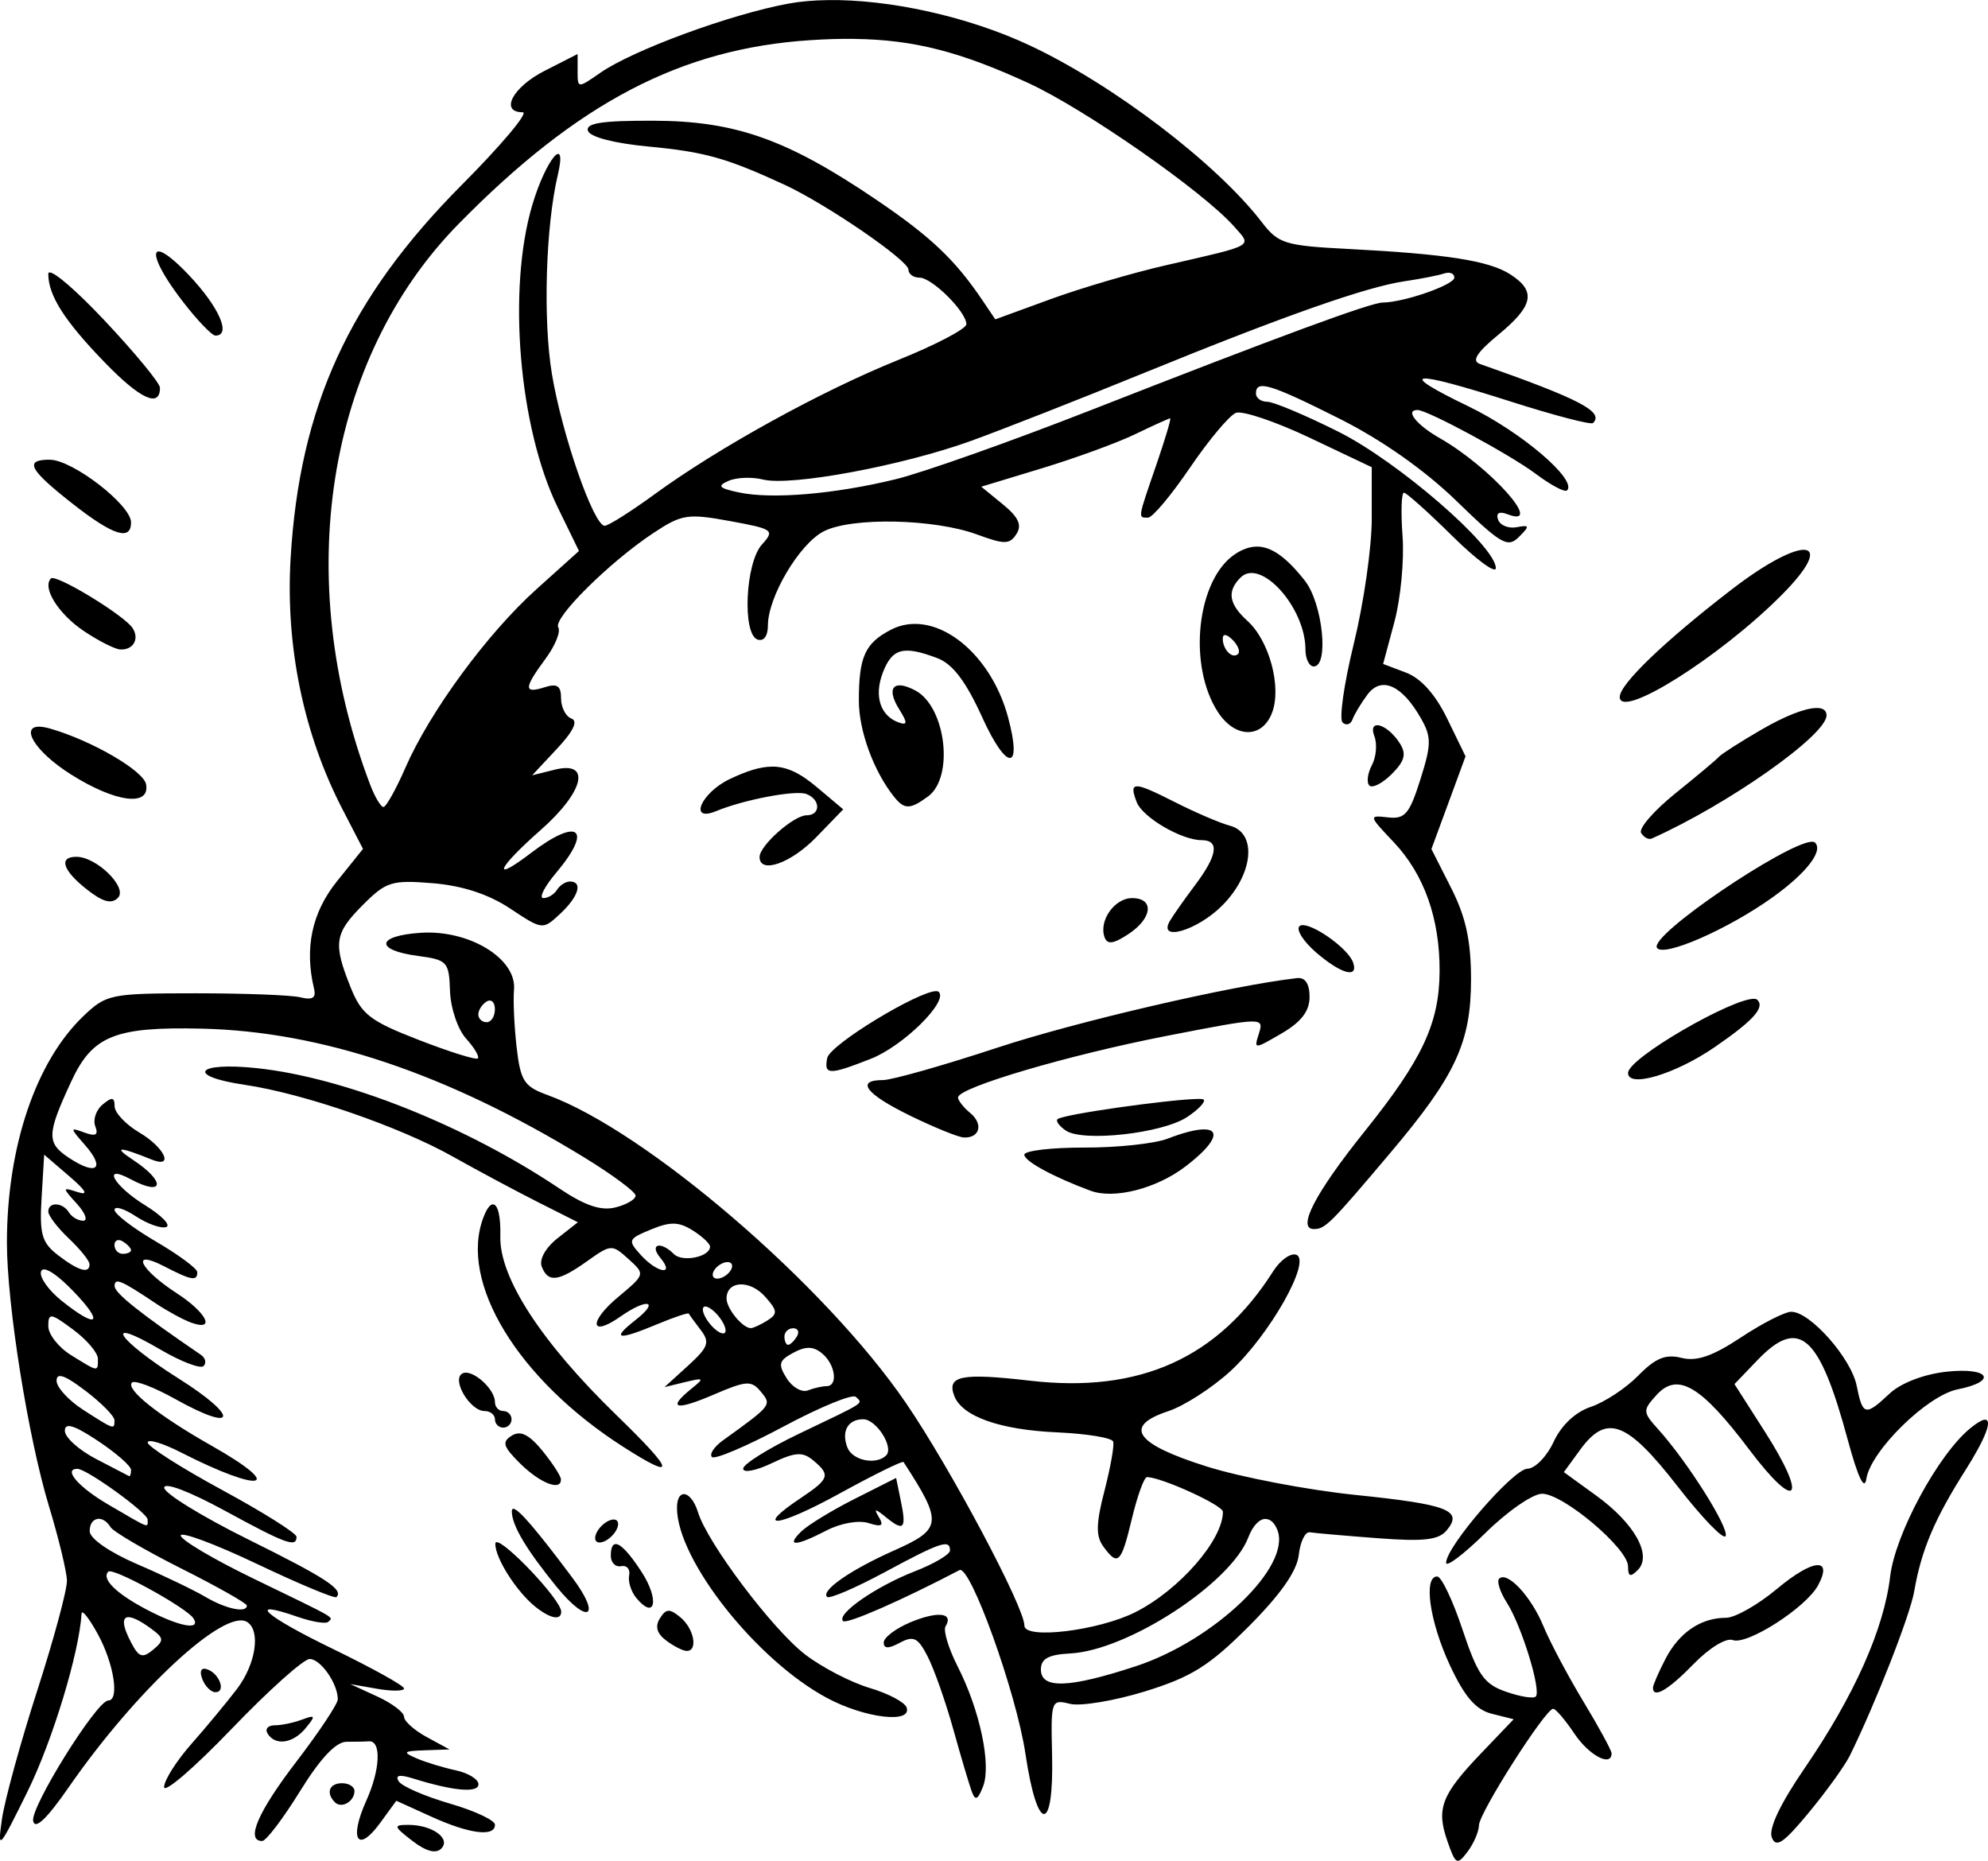<?xml version="1.0" encoding="UTF-8" standalone="no"?>
<!-- Created with Inkscape (http://www.inkscape.org/) -->

<svg
   xmlns:dc="http://purl.org/dc/elements/1.1/"
   xmlns:cc="http://creativecommons.org/ns#"
   xmlns:rdf="http://www.w3.org/1999/02/22-rdf-syntax-ns#"
   xmlns:svg="http://www.w3.org/2000/svg"
   xmlns="http://www.w3.org/2000/svg"
   xmlns:sodipodi="http://sodipodi.sourceforge.net/DTD/sodipodi-0.dtd"
   xmlns:inkscape="http://www.inkscape.org/namespaces/inkscape"
   width="34.783mm"
   height="32.553mm"
   viewBox="0 0 34.783 32.553"
   version="1.1"
   id="svg3305"
   inkscape:version="0.92.4 (5da689c313, 2019-01-14)"
   sodipodi:docname="Kid-Football.svg">
  <defs
     id="defs3299" />
  <sodipodi:namedview
     id="base"
     pagecolor="#ffffff"
     bordercolor="#666666"
     borderopacity="1.0"
     inkscape:pageopacity="0.0"
     inkscape:pageshadow="2"
     inkscape:zoom="2.4058559"
     inkscape:cx="148.41102"
     inkscape:cy="82.929752"
     inkscape:document-units="mm"
     inkscape:current-layer="layer1"
     showgrid="false"
     inkscape:snap-global="false"
     fit-margin-top="0"
     fit-margin-left="0"
     fit-margin-right="0"
     fit-margin-bottom="0"
     inkscape:window-width="1920"
     inkscape:window-height="986"
     inkscape:window-x="-11"
     inkscape:window-y="-11"
     inkscape:window-maximized="1" />
  <g
     inkscape:label="Layer 1"
     inkscape:groupmode="layer"
     id="layer1"
     transform="translate(-77.528,-226.636)">
    <path
       style="fill:#000000;stroke-width:1"
       d="m 92.008,226.638 c -0.247,0.003 -0.477,0.023 -0.684,0.061 -1.015,0.186 -2.722,0.814 -3.292,1.21 -0.395,0.275 -0.398,0.275 -0.398,-0.026 v -0.302 l -0.579,0.295 c -0.558,0.284 -0.789,0.724 -0.381,0.724 0.109,0 -0.37,0.57 -1.062,1.266 -1.976,1.986 -2.845,3.883 -3,6.548 -0.089,1.536 0.229,3.069 0.909,4.381 l 0.358,0.692 -0.457,0.569 c -0.438,0.545 -0.57,1.169 -0.398,1.883 0.037,0.154 -0.032,0.196 -0.237,0.145 -0.159,-0.04 -0.986,-0.071 -1.837,-0.071 -1.493,10e-4 -1.562,0.015 -1.967,0.403 -0.831,0.796 -1.334,2.289 -1.334,3.958 0,1.085 0.37,3.405 0.735,4.61 0.169,0.557 0.311,1.143 0.315,1.302 0.005,0.159 -0.23,1.028 -0.521,1.93 -0.291,0.903 -0.568,1.912 -0.616,2.243 -0.081,0.566 -0.054,0.536 0.448,-0.483 0.438,-0.89 0.904,-2.425 0.945,-3.111 0.005,-0.08 0.134,0.083 0.286,0.362 0.28,0.512 0.381,1.157 0.181,1.158 -0.201,0.001 -1.363,1.865 -1.314,2.107 0.032,0.161 0.237,-0.033 0.627,-0.596 1.175,-1.695 2.722,-3.128 3.116,-2.885 0.242,0.15 0.154,0.737 -0.177,1.172 -0.175,0.23 -0.533,0.662 -0.796,0.96 -0.263,0.299 -0.479,0.639 -0.479,0.756 0,0.117 0.53,-0.339 1.177,-1.013 0.648,-0.675 1.264,-1.227 1.37,-1.227 0.192,0 0.492,0.43 0.492,0.705 0,0.08 -0.326,0.57 -0.724,1.09 -0.674,0.879 -0.894,1.389 -0.599,1.389 0.068,0 0.365,-0.391 0.66,-0.868 0.357,-0.578 0.63,-0.868 0.817,-0.868 0.154,0 0.329,-0.003 0.389,-0.008 0.223,-0.016 0.201,0.495 -0.045,1.04 -0.306,0.679 -0.151,0.928 0.243,0.388 l 0.283,-0.388 0.61,0.277 c 0.669,0.304 1.116,0.361 1.116,0.142 0,-0.077 -0.357,-0.245 -0.793,-0.371 -0.436,-0.127 -0.837,-0.301 -0.891,-0.388 -0.067,-0.108 0.013,-0.124 0.251,-0.05 0.705,0.22 1.144,0.259 1.144,0.101 0,-0.087 -0.179,-0.197 -0.398,-0.244 -0.219,-0.047 -0.528,-0.141 -0.687,-0.21 -0.25,-0.108 -0.231,-0.127 0.145,-0.14 l 0.434,-0.015 -0.398,-0.216 c -0.219,-0.119 -0.398,-0.279 -0.398,-0.356 0,-0.077 -0.212,-0.237 -0.47,-0.355 l -0.47,-0.216 0.47,0.082 c 0.259,0.045 0.47,0.042 0.47,-0.006 0,-0.048 -0.555,-0.356 -1.232,-0.685 -1.212,-0.587 -1.546,-0.887 -0.633,-0.569 0.256,0.089 0.498,0.129 0.538,0.089 0.09,-0.09 0.197,-0.028 -1.314,-0.76 -0.696,-0.337 -1.266,-0.675 -1.266,-0.75 0,-0.075 0.601,0.148 1.335,0.497 0.734,0.349 1.359,0.61 1.389,0.58 0.131,-0.131 -0.181,-0.334 -1.553,-1.014 -0.803,-0.398 -1.46,-0.803 -1.46,-0.9 -2.89e-4,-0.102 0.443,0.066 1.049,0.396 1.081,0.589 1.266,0.657 1.266,0.463 0,-0.062 -0.586,-0.431 -1.302,-0.819 -0.716,-0.388 -1.302,-0.762 -1.302,-0.83 0,-0.068 0.263,0.01 0.584,0.174 1.415,0.722 1.852,0.628 0.538,-0.116 -0.925,-0.523 -1.513,-0.99 -1.397,-1.107 0.048,-0.048 0.389,0.082 0.759,0.289 1.081,0.604 1.127,0.315 0.057,-0.36 -1.085,-0.685 -1.354,-1.114 -0.318,-0.506 0.362,0.212 0.702,0.341 0.755,0.288 0.054,-0.054 0.032,-0.143 -0.049,-0.198 -1.064,-0.726 -1.508,-1.08 -1.508,-1.201 0,-0.152 0.111,-0.105 0.724,0.305 0.199,0.133 0.476,0.283 0.615,0.334 0.436,0.157 0.276,-0.171 -0.25,-0.513 -0.652,-0.423 -0.821,-0.782 -0.224,-0.473 0.48,0.248 0.582,0.266 0.582,0.104 0,-0.063 -0.326,-0.304 -0.724,-0.537 -0.398,-0.232 -0.724,-0.482 -0.724,-0.554 0,-0.072 0.167,-0.022 0.371,0.112 0.204,0.134 0.443,0.219 0.532,0.189 0.089,-0.03 -0.078,-0.202 -0.371,-0.383 -0.549,-0.339 -0.765,-0.73 -0.252,-0.455 0.586,0.314 0.623,0.046 0.046,-0.335 -0.362,-0.239 -0.254,-0.241 0.326,-0.007 0.396,0.16 0.225,-0.212 -0.217,-0.473 -0.239,-0.141 -0.434,-0.348 -0.434,-0.46 0,-0.161 -0.044,-0.167 -0.209,-0.031 -0.115,0.095 -0.173,0.267 -0.129,0.381 0.059,0.153 0.009,0.182 -0.189,0.11 -0.258,-0.095 -0.258,-0.086 0.007,0.216 0.363,0.413 0.21,0.546 -0.268,0.233 -0.406,-0.266 -0.403,-0.409 0.029,-1.342 0.371,-0.801 0.763,-0.96 2.282,-0.925 2.097,0.048 4.295,0.787 6.689,2.25 0.497,0.304 0.904,0.606 0.904,0.671 0,0.065 -0.159,0.159 -0.354,0.207 -0.252,0.063 -0.532,-0.032 -0.977,-0.33 -1.639,-1.1 -3.752,-1.942 -5.29,-2.106 -1.073,-0.115 -1.261,0.137 -0.217,0.291 1.021,0.15 2.702,0.729 3.63,1.25 0.451,0.253 1.13,0.616 1.509,0.807 l 0.689,0.347 -0.357,0.281 c -0.207,0.163 -0.323,0.37 -0.276,0.493 0.11,0.288 0.29,0.266 0.795,-0.093 0.417,-0.297 0.436,-0.298 0.723,-0.038 0.295,0.267 0.295,0.267 -0.179,0.664 -0.522,0.436 -0.493,0.715 0.036,0.345 0.472,-0.331 0.7,-0.281 0.267,0.058 -0.437,0.342 -0.314,0.364 0.389,0.07 0.288,-0.12 0.532,-0.202 0.543,-0.181 0.01,0.021 0.104,0.15 0.209,0.287 0.164,0.214 0.133,0.299 -0.222,0.623 l -0.412,0.375 0.362,-0.088 c 0.33,-0.08 0.34,-0.07 0.109,0.116 -0.433,0.35 -0.28,0.391 0.388,0.104 0.575,-0.247 0.66,-0.252 0.826,-0.052 0.194,0.234 0.192,0.237 -0.663,0.852 -0.154,0.111 -0.241,0.242 -0.192,0.291 0.049,0.049 0.612,-0.191 1.252,-0.533 0.64,-0.342 1.209,-0.576 1.266,-0.519 0.123,0.123 0.201,0.073 -0.995,0.645 -0.537,0.257 -0.977,0.532 -0.977,0.611 0,0.079 0.225,0.036 0.499,-0.095 0.41,-0.196 0.54,-0.205 0.724,-0.052 0.309,0.256 0.287,0.325 -0.21,0.657 -0.851,0.568 -0.415,0.522 0.664,-0.07 0.604,-0.332 1.112,-0.582 1.129,-0.556 0.689,1.06 0.678,1.172 -0.165,1.547 -0.76,0.338 -1.284,0.701 -1.173,0.812 0.04,0.04 0.491,-0.154 1.003,-0.429 0.983,-0.53 1.148,-0.585 1.148,-0.383 0,0.069 -0.277,0.233 -0.615,0.364 -0.679,0.264 -1.378,0.749 -1.256,0.871 0.061,0.061 1.035,-0.366 2.036,-0.891 0.189,-0.099 0.997,2.149 1.155,3.214 0.208,1.396 0.499,1.406 0.466,0.015 -0.023,-0.951 -0.015,-0.972 0.312,-0.89 0.184,0.046 0.776,-0.052 1.315,-0.218 0.811,-0.251 1.122,-0.445 1.81,-1.133 0.557,-0.557 0.847,-0.97 0.879,-1.253 0.026,-0.232 0.113,-0.411 0.193,-0.397 0.08,0.013 0.611,0.06 1.181,0.103 0.817,0.062 1.074,0.033 1.216,-0.139 0.289,-0.348 0.023,-0.451 -1.601,-0.618 -0.836,-0.086 -2.008,-0.31 -2.605,-0.499 -1.247,-0.393 -1.462,-0.703 -0.669,-0.965 0.278,-0.092 0.768,-0.407 1.089,-0.701 0.685,-0.628 1.429,-1.944 1.15,-2.037 -0.099,-0.033 -0.279,0.097 -0.4,0.287 -0.965,1.522 -2.335,2.139 -4.254,1.917 -1.205,-0.139 -1.463,-0.087 -1.327,0.267 0.138,0.359 0.799,0.593 1.803,0.637 0.516,0.023 0.955,0.095 0.977,0.161 0.022,0.066 -0.047,0.452 -0.152,0.86 -0.149,0.573 -0.153,0.794 -0.021,0.975 0.257,0.352 0.312,0.299 0.501,-0.489 0.095,-0.398 0.214,-0.724 0.263,-0.724 0.251,0 1.329,0.491 1.329,0.606 0,0.494 -0.762,1.368 -1.533,1.757 -0.641,0.323 -1.94,0.481 -1.94,0.235 0,-0.324 -1.295,-2.757 -2.075,-3.898 -1.414,-2.069 -4.55,-4.761 -6.272,-5.386 -0.406,-0.147 -0.469,-0.245 -0.537,-0.829 -0.042,-0.364 -0.063,-0.821 -0.046,-1.015 0.046,-0.542 -0.784,-1.048 -1.629,-0.993 -0.783,0.051 -0.815,0.303 -0.051,0.405 0.513,0.068 0.543,0.102 0.56,0.614 0.01,0.299 0.136,0.672 0.282,0.833 0.145,0.16 0.237,0.316 0.204,0.346 -0.033,0.03 -0.498,-0.116 -1.034,-0.324 -0.857,-0.333 -1.001,-0.445 -1.194,-0.927 -0.306,-0.765 -0.28,-0.937 0.221,-1.438 0.405,-0.405 0.503,-0.435 1.221,-0.376 0.517,0.043 0.974,0.192 1.351,0.442 0.569,0.377 0.571,0.377 0.877,0.092 0.322,-0.3 0.401,-0.564 0.17,-0.564 -0.075,0 -0.176,0.065 -0.226,0.145 -0.049,0.08 -0.157,0.145 -0.239,0.145 -0.082,0 0.019,-0.201 0.226,-0.445 0.65,-0.773 0.387,-0.977 -0.444,-0.343 -0.705,0.537 -0.592,0.269 0.167,-0.399 0.765,-0.673 0.895,-1.22 0.253,-1.06 l -0.398,0.099 0.434,-0.464 c 0.287,-0.307 0.373,-0.486 0.253,-0.529 -0.099,-0.036 -0.181,-0.195 -0.181,-0.352 0,-0.221 -0.066,-0.266 -0.289,-0.195 -0.368,0.117 -0.364,0.017 0.017,-0.499 0.169,-0.228 0.269,-0.475 0.223,-0.549 -0.097,-0.158 0.901,-1.147 1.669,-1.654 0.492,-0.325 0.598,-0.341 1.334,-0.206 0.762,0.14 0.788,0.159 0.56,0.411 -0.29,0.321 -0.347,1.569 -0.076,1.662 0.108,0.037 0.181,-0.062 0.181,-0.245 0,-0.502 0.552,-1.432 0.978,-1.649 0.492,-0.25 1.932,-0.22 2.684,0.057 0.479,0.176 0.568,0.175 0.687,-0.01 0.1,-0.156 0.035,-0.295 -0.24,-0.52 l -0.376,-0.307 1.064,-0.323 c 0.585,-0.178 1.321,-0.446 1.634,-0.598 0.313,-0.151 0.587,-0.275 0.607,-0.275 0.021,0 -0.089,0.368 -0.244,0.819 -0.328,0.952 -0.322,0.918 -0.142,0.918 0.077,0 0.407,-0.395 0.735,-0.877 0.328,-0.482 0.689,-0.913 0.802,-0.956 0.113,-0.043 0.694,0.153 1.291,0.436 l 1.085,0.515 v 0.905 c 0,0.498 -0.141,1.478 -0.313,2.179 -0.172,0.701 -0.261,1.323 -0.197,1.382 0.063,0.059 0.141,0.035 0.173,-0.053 0.032,-0.088 0.149,-0.284 0.261,-0.434 0.244,-0.329 0.606,-0.169 0.937,0.415 0.185,0.325 0.184,0.456 -0.011,1.071 -0.191,0.604 -0.269,0.695 -0.568,0.661 -0.34,-0.039 -0.338,-0.031 0.103,0.434 0.532,0.562 0.808,1.34 0.802,2.263 -0.006,0.907 -0.3,1.535 -1.308,2.792 -0.868,1.082 -1.196,1.713 -0.891,1.713 0.198,0 0.286,-0.088 1.339,-1.335 1.143,-1.353 1.41,-1.93 1.41,-3.037 -4.4e-4,-0.673 -0.091,-1.088 -0.347,-1.593 l -0.346,-0.683 0.299,-0.811 0.298,-0.811 -0.319,-0.656 c -0.207,-0.426 -0.46,-0.709 -0.721,-0.808 l -0.402,-0.152 0.198,-0.738 c 0.109,-0.406 0.173,-1.08 0.142,-1.498 -0.031,-0.418 -0.02,-0.76 0.024,-0.76 0.044,0 0.424,0.34 0.844,0.755 0.42,0.415 0.764,0.669 0.764,0.564 0,-0.382 -1.711,-1.865 -2.756,-2.387 -0.575,-0.288 -1.135,-0.523 -1.243,-0.523 -0.109,0 -0.198,-0.065 -0.198,-0.145 0,-0.243 0.249,-0.168 1.465,0.443 0.74,0.372 1.489,0.899 2.043,1.437 0.78,0.758 0.897,0.826 1.092,0.631 0.195,-0.195 0.191,-0.214 -0.041,-0.171 -0.143,0.026 -0.289,-0.034 -0.323,-0.134 -0.04,-0.115 0.02,-0.149 0.166,-0.093 0.661,0.254 -0.298,-0.824 -1.182,-1.329 -0.413,-0.235 -0.619,-0.495 -0.393,-0.495 0.174,0 1.621,0.781 2.067,1.116 0.264,0.198 0.511,0.329 0.549,0.291 0.184,-0.184 -0.804,-1.026 -1.728,-1.472 -1.283,-0.62 -1.023,-0.647 0.758,-0.078 0.749,0.239 1.39,0.406 1.425,0.371 0.196,-0.196 -0.229,-0.418 -1.981,-1.034 -0.147,-0.052 -0.053,-0.2 0.326,-0.512 0.614,-0.506 0.664,-0.761 0.207,-1.055 -0.372,-0.239 -1.113,-0.355 -2.831,-0.444 -1.113,-0.057 -1.226,-0.092 -1.515,-0.467 -0.792,-1.031 -2.607,-2.413 -4.064,-3.095 -1.087,-0.509 -2.462,-0.807 -3.532,-0.792 z m 0.467,0.679 c 1.051,0.012 1.87,0.231 3.046,0.772 0.991,0.456 3.06,1.898 3.601,2.511 0.313,0.355 0.385,0.314 -1.193,0.676 -0.586,0.134 -1.497,0.402 -2.026,0.596 l -0.961,0.351 -0.217,-0.322 c -0.487,-0.723 -0.909,-1.123 -1.873,-1.776 -1.555,-1.053 -2.459,-1.373 -3.891,-1.377 -0.901,-0.003 -1.191,0.042 -1.146,0.177 0.036,0.108 0.462,0.219 1.061,0.275 0.984,0.093 1.361,0.199 2.374,0.666 0.733,0.338 2.173,1.325 2.173,1.488 0,0.077 0.086,0.139 0.192,0.139 0.22,0 0.821,0.597 0.821,0.815 0,0.08 -0.537,0.362 -1.194,0.626 -1.348,0.544 -3.143,1.533 -4.263,2.35 -0.414,0.302 -0.806,0.55 -0.871,0.55 -0.193,0 -0.748,-1.595 -0.924,-2.658 -0.157,-0.949 -0.109,-2.579 0.103,-3.477 0.173,-0.731 -0.205,-0.287 -0.446,0.524 -0.438,1.474 -0.234,3.897 0.445,5.289 l 0.372,0.763 -0.742,0.667 c -0.862,0.775 -1.866,2.142 -2.295,3.125 -0.165,0.378 -0.338,0.687 -0.384,0.687 -0.046,0 -0.151,-0.176 -0.233,-0.392 -1.374,-3.613 -0.768,-7.451 1.549,-9.81 2.085,-2.123 3.892,-3.067 6.15,-3.213 0.275,-0.018 0.529,-0.026 0.772,-0.023 z m -12.163,3.718 c -0.138,-0.011 -0.013,0.32 0.407,0.867 0.256,0.333 0.516,0.605 0.579,0.605 0.282,0 0.065,-0.497 -0.462,-1.055 -0.265,-0.28 -0.442,-0.41 -0.525,-0.417 z m -1.92,0.367 c -0.013,0.002 -0.019,0.01 -0.019,0.027 0,0.376 0.284,0.822 0.99,1.55 0.62,0.64 0.964,0.798 0.964,0.441 0,-0.082 -0.44,-0.615 -0.977,-1.185 -0.483,-0.512 -0.869,-0.845 -0.958,-0.833 z m 24.471,0.005 c 0.065,-0.001 0.111,0.031 0.111,0.086 0,0.126 -0.887,0.434 -1.254,0.436 -0.208,0.001 -1.804,0.589 -5.113,1.885 -1.393,0.545 -2.923,1.087 -3.401,1.204 -1.069,0.262 -2.174,0.356 -2.749,0.233 -0.354,-0.075 -0.387,-0.113 -0.181,-0.203 0.139,-0.061 0.41,-0.071 0.601,-0.023 0.485,0.122 2.442,-0.242 3.641,-0.676 0.552,-0.2 1.915,-0.735 3.03,-1.19 2.462,-1.004 3.885,-1.504 4.558,-1.603 0.279,-0.041 0.588,-0.102 0.687,-0.135 0.025,-0.008 0.049,-0.013 0.07,-0.013 z m -24.462,3.271 c -0.457,0 -0.368,0.171 0.407,0.778 0.701,0.549 1.013,0.647 1.013,0.319 0,-0.305 -1.025,-1.096 -1.42,-1.096 z m 21.106,1.521 c -0.12,0.003 -0.24,0.046 -0.365,0.128 -0.675,0.442 -0.839,1.951 -0.302,2.77 0.301,0.459 0.772,0.463 0.945,0.007 0.17,-0.447 -0.047,-1.258 -0.43,-1.605 -0.328,-0.297 -0.363,-0.518 -0.122,-0.759 0.35,-0.35 1.136,0.522 1.136,1.259 0,0.163 0.065,0.296 0.145,0.296 0.271,0 0.157,-1.103 -0.156,-1.501 -0.323,-0.41 -0.587,-0.601 -0.851,-0.596 z m 9.608,0.057 c -0.182,-0.024 -0.649,0.201 -1.284,0.689 -1.178,0.906 -1.963,1.659 -1.963,1.884 0,0.402 1.74,-0.69 2.821,-1.772 0.505,-0.505 0.607,-0.777 0.425,-0.801 z m -30.667,0.492 c -0.013,-7.2e-4 -0.023,0.002 -0.028,0.007 -0.159,0.159 0.127,0.618 0.57,0.917 0.258,0.174 0.547,0.321 0.642,0.326 0.227,0.012 0.34,-0.183 0.216,-0.374 -0.136,-0.21 -1.198,-0.863 -1.4,-0.875 z m 15.107,0.803 c -0.15,-0.003 -0.298,0.029 -0.437,0.101 -0.455,0.235 -0.563,0.473 -0.563,1.241 0,0.528 0.259,1.235 0.615,1.681 0.181,0.227 0.28,0.227 0.596,-0.005 0.459,-0.336 0.312,-1.567 -0.22,-1.852 -0.383,-0.205 -0.52,-0.05 -0.287,0.324 0.147,0.235 0.148,0.286 0.005,0.238 -0.332,-0.111 -0.448,-0.462 -0.29,-0.875 0.164,-0.428 0.359,-0.48 0.955,-0.254 0.268,0.102 0.499,0.406 0.784,1.034 0.431,0.949 0.708,0.95 0.453,0.002 -0.257,-0.954 -0.96,-1.623 -1.611,-1.635 z m 5.414,0.195 c 0.03,0.004 0.073,0.032 0.125,0.084 0.094,0.094 0.138,0.205 0.096,0.246 -0.097,0.097 -0.268,-0.074 -0.268,-0.268 0,-0.045 0.017,-0.066 0.047,-0.062 z m 10.332,1.276 c -0.198,0.006 -0.54,0.138 -0.96,0.382 -0.365,0.212 -0.696,0.424 -0.736,0.47 -0.04,0.047 -0.382,0.334 -0.761,0.639 -0.379,0.305 -0.65,0.617 -0.602,0.695 0.048,0.078 0.131,0.122 0.185,0.098 1.339,-0.598 3.059,-1.81 3.059,-2.155 0,-0.091 -0.067,-0.133 -0.185,-0.129 z m -7.665,0.302 c -0.077,-0.006 -0.114,0.053 -0.061,0.192 0.052,0.136 0.032,0.364 -0.044,0.507 -0.076,0.143 -0.096,0.303 -0.044,0.355 0.052,0.052 0.228,-0.037 0.391,-0.2 0.228,-0.228 0.261,-0.351 0.142,-0.538 -0.122,-0.193 -0.286,-0.309 -0.385,-0.317 z m -23.412,0.025 c -0.345,-0.011 -0.092,0.431 0.539,0.831 0.777,0.493 1.394,0.576 1.321,0.177 -0.044,-0.238 -0.948,-0.764 -1.675,-0.974 -0.074,-0.021 -0.136,-0.032 -0.185,-0.034 z m 12.81,0.699 c -0.208,0.001 -0.438,0.075 -0.737,0.217 -0.505,0.24 -0.728,0.763 -0.239,0.561 0.489,-0.202 1.389,-0.372 1.58,-0.299 0.249,0.095 0.251,0.372 0.003,0.372 -0.225,0 -0.823,0.53 -0.823,0.729 h -2.89e-4 c 0,0.304 0.548,0.113 0.993,-0.347 l 0.471,-0.486 -0.454,-0.382 c -0.295,-0.249 -0.527,-0.367 -0.794,-0.366 z m 6.39,0.345 c -0.093,2.9e-4 -0.078,0.092 -0.008,0.275 0.103,0.267 0.783,0.666 1.136,0.666 0.316,0 0.279,0.262 -0.111,0.782 -0.185,0.246 -0.384,0.529 -0.443,0.629 -0.221,0.374 0.475,0.173 0.912,-0.265 0.548,-0.548 0.619,-1.273 0.137,-1.399 -0.169,-0.044 -0.605,-0.231 -0.969,-0.416 -0.361,-0.182 -0.561,-0.274 -0.654,-0.273 z m 11.796,0.969 c -0.461,0.035 -2.837,1.635 -2.701,1.855 0.107,0.173 1.246,-0.324 2.03,-0.888 0.585,-0.42 0.883,-0.806 0.736,-0.952 -0.012,-0.012 -0.035,-0.017 -0.066,-0.014 z m -30.357,0.263 c -0.315,0 -0.237,0.24 0.186,0.572 0.28,0.22 0.43,0.26 0.543,0.145 0.175,-0.178 -0.373,-0.717 -0.728,-0.717 z m 18.472,0.723 c -0.306,0 -0.585,0.395 -0.481,0.684 0.047,0.132 0.153,0.119 0.415,-0.053 0.423,-0.277 0.46,-0.631 0.067,-0.631 z m 3,0.473 c -0.032,-0.002 -0.057,0.004 -0.072,0.019 -0.061,0.061 0.072,0.269 0.295,0.461 0.435,0.374 0.74,0.458 0.646,0.177 -0.078,-0.235 -0.645,-0.642 -0.869,-0.657 z m -0.111,0.926 c -1.144,0.13 -3.854,0.759 -5.245,1.217 -0.947,0.312 -1.847,0.567 -2.001,0.567 -0.49,0 -0.302,0.245 0.48,0.626 v 2.8e-4 c 0.418,0.203 0.837,0.374 0.932,0.378 0.28,0.014 0.348,-0.234 0.115,-0.427 -0.119,-0.098 -0.215,-0.221 -0.215,-0.273 0,-0.173 1.933,-0.743 3.655,-1.078 1.675,-0.326 1.7,-0.327 1.611,-0.045 -0.091,0.285 -0.089,0.285 0.397,0.002 0.343,-0.2 0.488,-0.39 0.488,-0.638 0,-0.229 -0.077,-0.345 -0.217,-0.329 z m -6.315,0.228 c -0.31,-1.5e-4 -1.861,0.934 -1.908,1.172 -0.058,0.298 0.033,0.299 0.766,0.011 0.564,-0.222 1.354,-1.001 1.187,-1.169 -0.009,-0.009 -0.024,-0.013 -0.044,-0.013 z m 14.312,0.135 c -0.375,-0.016 -2.208,1.036 -2.208,1.297 0,0.269 0.829,0.021 1.519,-0.454 0.673,-0.463 0.878,-0.69 0.744,-0.825 -0.011,-0.011 -0.03,-0.017 -0.055,-0.018 z m -22.122,0.03 c 0.052,0.002 0.088,0.06 0.088,0.153 0,0.124 -0.065,0.226 -0.145,0.226 -0.08,0 -0.145,-0.061 -0.145,-0.136 0,-0.075 0.065,-0.176 0.145,-0.226 0.02,-0.012 0.039,-0.018 0.056,-0.017 z m 12.362,1.722 c -0.503,0.013 -2.324,0.266 -2.429,0.353 -0.037,0.031 0.028,0.121 0.145,0.2 0.3,0.203 1.684,0.05 2.118,-0.235 0.2,-0.131 0.331,-0.27 0.293,-0.308 -0.009,-0.009 -0.054,-0.012 -0.126,-0.01 z m 0.13,0.532 c -0.134,4.4e-4 -0.348,0.052 -0.636,0.163 -0.224,0.086 -0.879,0.157 -1.456,0.155 -0.577,-0.001 -1.049,0.055 -1.049,0.125 0,0.113 0.508,0.389 1.158,0.63 0.412,0.153 1.153,-0.036 1.661,-0.424 0.53,-0.405 0.619,-0.651 0.323,-0.649 z m -20.29,0.442 0.434,0.373 c 0.301,0.258 0.348,0.345 0.153,0.282 -0.274,-0.088 -0.275,-0.083 -0.014,0.205 0.147,0.163 0.196,0.296 0.109,0.296 -0.087,0 -0.199,-0.065 -0.248,-0.145 -0.111,-0.18 -0.362,-0.19 -0.362,-0.015 0,0.071 0.162,0.283 0.359,0.47 0.198,0.187 0.361,0.39 0.362,0.449 0.004,0.175 -0.191,0.12 -0.549,-0.155 -0.286,-0.22 -0.328,-0.365 -0.289,-1.009 z m 7.852,0.869 c -0.049,1.4e-4 -0.107,0.072 -0.166,0.227 -0.435,1.133 0.602,2.836 2.445,4.015 0.943,0.603 0.911,0.445 -0.112,-0.548 -1.323,-1.284 -2.057,-2.414 -2.038,-3.136 0.009,-0.357 -0.046,-0.558 -0.128,-0.557 z m 3.164,0.338 c 0.109,0.002 0.207,0.041 0.329,0.117 0.168,0.105 0.305,0.233 0.305,0.285 0,0.18 -0.483,0.279 -0.632,0.13 -0.234,-0.234 -0.438,-0.175 -0.236,0.068 0.262,0.315 -0.055,0.267 -0.344,-0.053 -0.232,-0.256 -0.223,-0.279 0.179,-0.445 0.169,-0.07 0.29,-0.104 0.4,-0.102 z m -9.697,0.288 c 0.017,0.003 0.036,0.01 0.056,0.023 0.08,0.049 0.145,0.118 0.145,0.153 0,0.035 -0.065,0.064 -0.145,0.064 -0.08,0 -0.145,-0.069 -0.145,-0.153 0,-0.063 0.037,-0.095 0.088,-0.086 z m 10.637,0.384 c 0.08,0 0.105,0.065 0.055,0.145 -0.049,0.08 -0.155,0.145 -0.234,0.145 -0.08,0 -0.104,-0.065 -0.055,-0.145 0.049,-0.08 0.154,-0.145 0.234,-0.145 z m -11.951,0.129 c 0.091,0.007 0.271,0.14 0.496,0.372 0.56,0.578 0.441,0.685 -0.196,0.176 -0.23,-0.184 -0.392,-0.414 -0.36,-0.512 0.009,-0.027 0.029,-0.038 0.06,-0.036 z m 12.168,0.262 c 0.134,-0.008 0.3,0.06 0.434,0.207 0.224,0.248 0.231,0.307 0.05,0.422 -0.116,0.073 -0.247,0.134 -0.291,0.136 -0.143,0.004 -0.427,-0.341 -0.427,-0.518 0,-0.155 0.1,-0.239 0.234,-0.247 z m -0.594,0.388 c 0.054,0.008 0.139,0.07 0.216,0.162 0.102,0.123 0.153,0.257 0.114,0.296 -0.04,0.04 -0.156,-0.029 -0.258,-0.152 -0.102,-0.123 -0.153,-0.257 -0.114,-0.296 0.01,-0.01 0.025,-0.013 0.043,-0.011 z m 18.991,0.09 c -0.112,0 -0.509,0.202 -0.882,0.449 -0.497,0.329 -0.775,0.425 -1.041,0.358 -0.278,-0.07 -0.455,0.003 -0.757,0.311 -0.217,0.221 -0.59,0.466 -0.829,0.546 -0.27,0.09 -0.516,0.321 -0.651,0.612 -0.119,0.257 -0.326,0.469 -0.458,0.47 -0.247,0.003 -1.423,1.363 -1.423,1.645 0,0.086 0.312,-0.15 0.692,-0.525 0.381,-0.375 0.825,-0.682 0.987,-0.682 0.371,0 1.504,0.957 1.504,1.27 0,0.18 0.04,0.195 0.17,0.065 0.257,-0.257 -0.055,-0.816 -0.726,-1.302 l -0.567,-0.411 0.284,-0.39 c 0.463,-0.636 0.817,-0.504 1.704,0.636 0.436,0.561 0.815,0.952 0.843,0.87 0.052,-0.156 -0.669,-1.297 -1.174,-1.858 -0.279,-0.31 -0.281,-0.336 -0.037,-0.606 0.369,-0.408 0.778,-0.168 1.623,0.953 0.841,1.116 1.037,0.879 0.267,-0.324 l -0.525,-0.821 0.399,-0.416 c 0.732,-0.764 1.086,-0.452 1.584,1.393 0.177,0.654 0.291,0.896 0.324,0.682 0.074,-0.489 1.064,-1.461 1.597,-1.567 0.716,-0.143 0.552,-0.393 -0.203,-0.308 -0.391,0.044 -0.793,0.199 -0.986,0.381 -0.426,0.4 -0.472,0.389 -0.577,-0.137 -0.096,-0.481 -0.813,-1.293 -1.142,-1.293 z m -30.429,0.083 c 0.059,0.008 0.168,0.083 0.365,0.229 0.239,0.177 0.434,0.406 0.434,0.511 0,0.234 0.014,0.236 -0.47,-0.064 -0.219,-0.136 -0.398,-0.364 -0.398,-0.507 0,-0.118 0.01,-0.176 0.069,-0.168 z m 12.964,0.206 c 0.084,0 0.113,0.065 0.064,0.145 -0.049,0.08 -0.118,0.145 -0.153,0.145 -0.035,0 -0.064,-0.065 -0.064,-0.145 0,-0.08 0.069,-0.145 0.153,-0.145 z m 0.28,0.343 c 0.08,0.002 0.151,0.035 0.228,0.099 0.231,0.192 0.281,0.571 0.075,0.571 -0.073,0 -0.22,0.033 -0.326,0.074 -0.106,0.041 -0.274,-0.055 -0.372,-0.213 -0.153,-0.245 -0.136,-0.31 0.118,-0.446 0.11,-0.059 0.198,-0.087 0.277,-0.085 z m -6.002,0.434 c -0.027,-7.2e-4 -0.051,0.004 -0.071,0.017 -0.184,0.113 0.141,0.654 0.393,0.654 0.1,0 0.182,0.065 0.182,0.145 0,0.08 0.065,0.145 0.145,0.145 0.08,0 0.145,-0.065 0.145,-0.145 0,-0.08 -0.065,-0.145 -0.145,-0.145 -0.08,0 -0.145,-0.07 -0.145,-0.155 0,-0.209 -0.317,-0.51 -0.504,-0.516 z m -7.101,0.059 c 0.074,0.002 0.215,0.087 0.442,0.259 0.279,0.212 0.506,0.444 0.506,0.514 0,0.169 -1.44e-4,0.169 -0.543,-0.179 -0.259,-0.166 -0.47,-0.396 -0.47,-0.511 0,-0.056 0.02,-0.085 0.065,-0.083 z m 14.048,0.756 c 0.23,0 0.542,0.492 0.402,0.632 -0.175,0.175 -0.592,0.09 -0.679,-0.139 -0.109,-0.284 0.009,-0.493 0.278,-0.493 z m 19.639,0.008 c -0.008,-0.001 -0.016,-4.3e-4 -0.026,0.001 -0.052,0.01 -0.134,0.059 -0.246,0.151 -0.561,0.46 -1.311,1.849 -1.399,2.59 -0.109,0.924 -0.63,2.09 -1.498,3.357 -0.425,0.62 -0.631,1.055 -0.573,1.208 0.073,0.191 0.205,0.102 0.651,-0.438 0.308,-0.372 0.629,-0.819 0.714,-0.991 0.45,-0.915 1.055,-2.458 1.127,-2.876 0.124,-0.72 0.355,-1.266 0.895,-2.117 0.348,-0.549 0.469,-0.87 0.354,-0.884 z m -33.534,0.111 c 0.083,0.002 0.244,0.086 0.506,0.26 0.318,0.211 0.579,0.439 0.579,0.508 0,0.069 -0.016,0.117 -0.036,0.107 -0.02,-0.01 -0.28,-0.146 -0.579,-0.301 -0.298,-0.155 -0.543,-0.376 -0.543,-0.49 0,-0.056 0.022,-0.085 0.072,-0.084 z m 7.861,0.129 c -0.039,0.002 -0.077,0.015 -0.115,0.039 -0.177,0.109 -0.152,0.19 0.146,0.486 0.35,0.347 0.724,0.492 0.714,0.276 -0.003,-0.06 -0.15,-0.285 -0.326,-0.501 -0.174,-0.212 -0.301,-0.306 -0.418,-0.3 z m -7.713,0.62 c 0.163,0 1.227,0.769 1.227,0.887 0,0.151 0.061,0.174 -0.687,-0.262 -0.524,-0.305 -0.8,-0.626 -0.54,-0.626 z m 14.323,0.159 -0.724,0.365 c -0.398,0.201 -0.819,0.458 -0.936,0.571 v 2.9e-4 c -0.276,0.27 -0.099,0.263 0.443,-0.018 0.246,-0.128 0.564,-0.184 0.735,-0.129 0.228,0.072 0.272,0.049 0.182,-0.101 -0.096,-0.159 -0.071,-0.159 0.13,0.005 0.308,0.25 0.354,0.194 0.25,-0.303 z m -3.723,0.283 c -0.064,0.007 -0.112,0.087 -0.111,0.246 0.005,0.907 1.39,2.659 2.625,3.32 0.663,0.354 1.489,0.453 1.393,0.167 -0.031,-0.092 -0.322,-0.246 -0.646,-0.342 -0.325,-0.096 -0.831,-0.358 -1.125,-0.582 -0.57,-0.435 -1.713,-1.951 -1.879,-2.491 -0.067,-0.217 -0.175,-0.327 -0.257,-0.318 z m -2.969,0.257 c -0.023,-0.003 -0.033,0.014 -0.032,0.05 0.007,0.248 0.252,0.66 0.783,1.313 0.552,0.678 0.797,0.539 0.277,-0.157 -0.607,-0.812 -0.931,-1.194 -1.029,-1.206 z m -7.287,0.177 c 0.074,-0.014 0.165,0.03 0.233,0.142 0.051,0.082 0.608,0.408 1.239,0.725 0.631,0.317 1.147,0.609 1.147,0.648 0,0.137 -0.366,0.06 -0.724,-0.151 -0.199,-0.118 -0.736,-0.376 -1.194,-0.573 -0.488,-0.21 -0.832,-0.449 -0.832,-0.578 0,-0.125 0.057,-0.198 0.131,-0.212 z m 20.44,8.7e-4 c 0.082,-0.002 0.159,0.062 0.211,0.196 0.244,0.636 -1.103,1.929 -2.482,2.381 -1.168,0.383 -1.658,0.4 -1.657,0.055 4.34e-4,-0.188 0.132,-0.26 0.513,-0.28 1.006,-0.052 2.811,-1.228 3.116,-2.03 0.08,-0.209 0.194,-0.321 0.299,-0.324 z m -11.392,0.009 c -0.02,-0.002 -0.044,0.002 -0.071,0.011 -0.104,0.035 -0.218,0.149 -0.253,0.253 -0.036,0.109 0.018,0.163 0.127,0.127 0.104,-0.035 0.218,-0.149 0.253,-0.253 0.027,-0.081 0.003,-0.132 -0.056,-0.137 z m -2.067,0.397 c -0.009,0.003 -0.013,0.011 -0.014,0.025 -0.007,0.25 0.375,0.849 0.711,1.113 0.257,0.202 0.441,0.234 0.441,0.077 -7.23e-4,-0.209 -1.007,-1.262 -1.137,-1.214 z m 2.086,0.033 c -0.052,0.005 -0.08,0.073 -0.08,0.205 0,0.119 0.081,0.201 0.181,0.181 0.099,-0.02 0.162,0.052 0.14,0.16 -0.023,0.108 0.034,0.286 0.125,0.396 0.332,0.4 0.408,0.033 0.094,-0.453 -0.216,-0.333 -0.373,-0.498 -0.46,-0.489 z m 21.019,0.369 c -0.134,0.011 -0.379,0.151 -0.695,0.414 -0.333,0.279 -0.735,0.506 -0.891,0.506 -0.442,0 -0.821,0.258 -1.061,0.721 -0.12,0.232 -0.218,0.458 -0.218,0.502 0,0.198 0.271,0.04 0.713,-0.416 0.271,-0.279 0.568,-0.461 0.683,-0.417 0.249,0.095 1.285,-0.57 1.493,-0.958 0.133,-0.248 0.111,-0.364 -0.023,-0.352 z m -29.862,0.107 c 0.208,0.014 1.354,0.651 1.462,0.825 0.134,0.217 -0.258,0.141 -0.83,-0.161 -0.53,-0.28 -0.785,-0.534 -0.661,-0.658 0.005,-0.005 0.015,-0.007 0.029,-0.006 z m 23.222,0.09 c -0.246,0 -0.133,0.79 0.221,1.551 0.258,0.554 0.453,0.78 0.734,0.851 l 0.383,0.096 -0.57,0.596 c -0.696,0.728 -0.788,0.968 -0.589,1.538 0.143,0.411 0.169,0.425 0.351,0.185 0.108,-0.142 0.198,-0.352 0.201,-0.465 0.005,-0.221 1.163,-2.037 1.298,-2.037 0.045,2.8e-4 0.211,0.196 0.371,0.434 0.255,0.382 0.651,0.592 0.651,0.345 0,-0.049 -0.221,-0.456 -0.492,-0.904 -0.271,-0.448 -0.586,-1.043 -0.701,-1.321 -0.216,-0.523 -0.634,-0.97 -0.775,-0.829 -0.044,0.044 0.017,0.233 0.136,0.419 0.258,0.403 0.607,1.54 0.505,1.642 -0.04,0.04 -0.274,0.002 -0.522,-0.085 -0.383,-0.133 -0.495,-0.295 -0.759,-1.086 -0.17,-0.511 -0.369,-0.929 -0.442,-0.929 z m -13.45,0.6 c -0.053,0.003 -0.095,0.046 -0.15,0.133 -0.089,0.142 -0.054,0.265 0.111,0.389 0.133,0.1 0.295,0.181 0.359,0.181 0.201,0 0.128,-0.39 -0.111,-0.588 -0.095,-0.078 -0.157,-0.117 -0.21,-0.114 z m 4.775,0.073 c -0.112,-0.013 -0.302,0.029 -0.54,0.128 -0.258,0.108 -0.469,0.268 -0.469,0.354 0,0.111 0.083,0.112 0.284,0.004 0.24,-0.128 0.316,-0.089 0.488,0.248 0.112,0.22 0.313,0.791 0.446,1.269 0.133,0.478 0.278,0.966 0.322,1.085 v 2.9e-4 c 0.062,0.169 0.106,0.149 0.199,-0.09 0.146,-0.378 -0.057,-1.335 -0.446,-2.098 -0.16,-0.314 -0.255,-0.629 -0.211,-0.701 0.073,-0.119 0.039,-0.187 -0.074,-0.2 z m -14.212,0.04 c 0.078,0.005 0.207,0.07 0.382,0.198 0.229,0.167 0.233,0.209 0.038,0.371 -0.182,0.151 -0.247,0.133 -0.375,-0.107 -0.167,-0.312 -0.176,-0.471 -0.045,-0.463 z m 1.303,0.902 c -0.054,0.008 -0.063,0.073 -0.022,0.181 0.048,0.126 0.152,0.229 0.229,0.229 0.19,0 0.071,-0.329 -0.145,-0.401 -0.013,-0.004 -0.025,-0.007 -0.036,-0.009 -0.009,-0.001 -0.018,-0.001 -0.026,0 z m 1.893,0.84 c -0.026,-0.002 -0.082,0.016 -0.17,0.049 -0.146,0.055 -0.361,0.1 -0.479,0.1 -0.118,0 -0.174,0.065 -0.124,0.145 0.136,0.22 0.448,0.173 0.67,-0.1 0.109,-0.134 0.147,-0.191 0.103,-0.194 z m 0.53,1.162 c -0.224,0 -0.288,0.171 -0.125,0.334 0.116,0.116 0.342,-0.015 0.342,-0.198 0,-0.075 -0.098,-0.136 -0.217,-0.136 z m 1.158,0.729 c -0.265,8.7e-4 -0.258,0.025 0.072,0.28 0.238,0.183 0.411,0.23 0.505,0.135 0.176,-0.175 -0.159,-0.417 -0.578,-0.415 z"
       id="path3318"
       inkscape:connector-curvature="0" />
  </g>
</svg>
